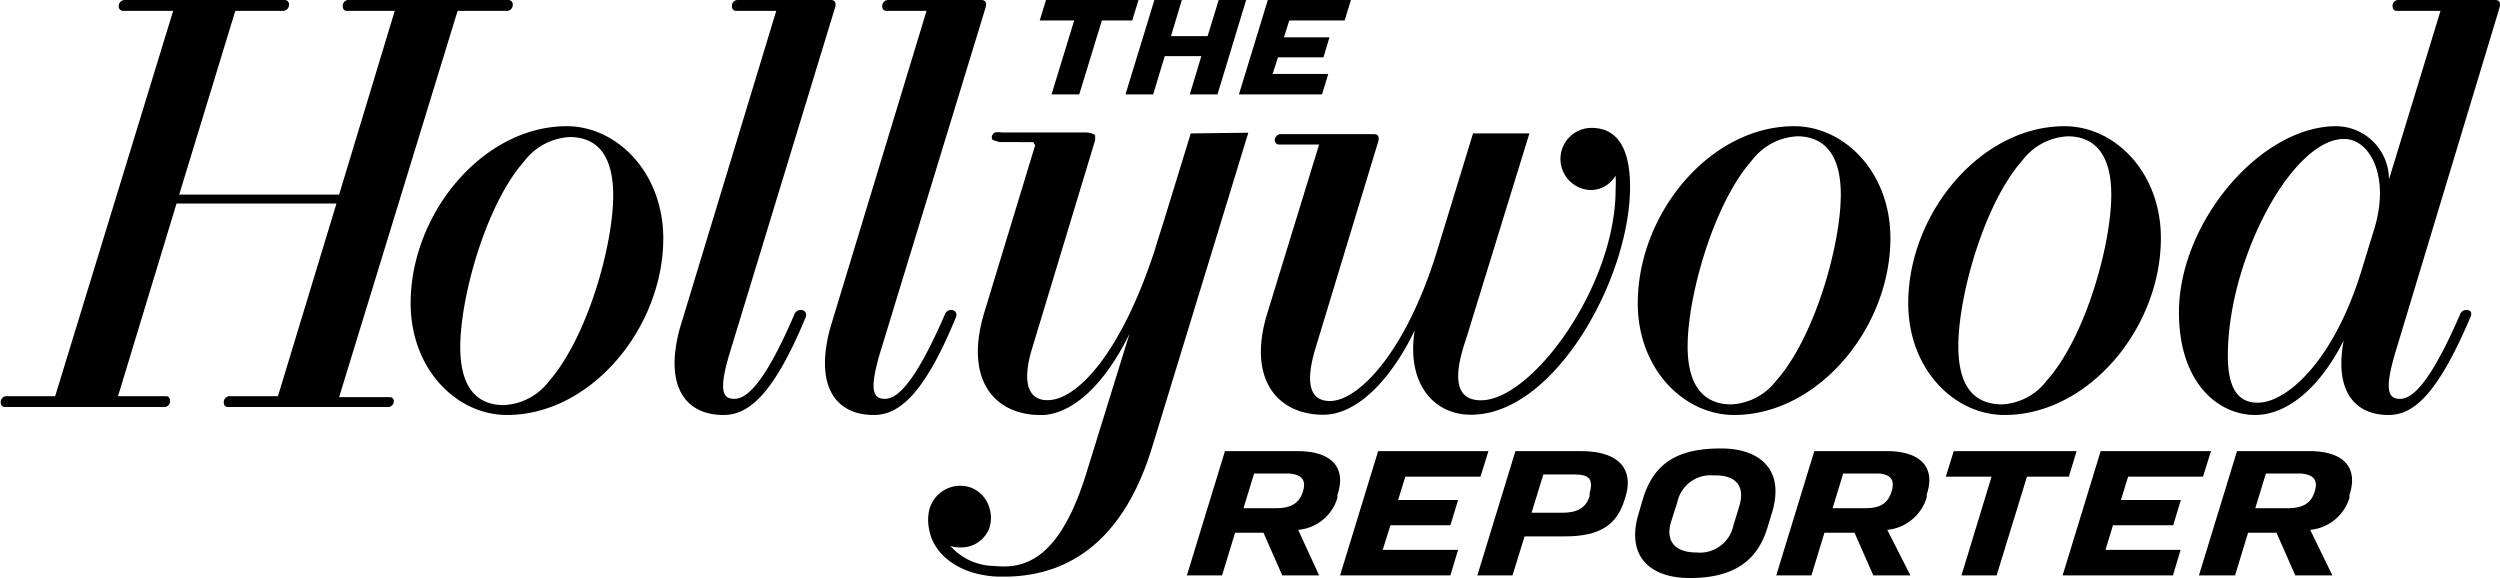 <svg id="Layer_1" data-name="Layer 1" xmlns="http://www.w3.org/2000/svg" viewBox="0 0 103.8 24"><title>190311_Graphic Assets</title><path d="M103.78.32c.06-.2,0-.32-.18-.32h-4a.24.24,0,0,0-.26.25c0,.13.07.2.16.2h1.83l-2.14,7A2.21,2.21,0,0,0,97,5.24c-3.15,0-6.53,4-6.53,7.73,0,2.95,1.65,4.26,3.16,4.26,1.25,0,2.62-1,3.68-3.09-.4,2.12.48,3.09,1.86,3.09,1,0,2-.76,3.41-4.08.07-.17,0-.28-.18-.28a.27.27,0,0,0-.26.19c-1.27,2.92-2,3.5-2.49,3.5s-.66-.35-.2-1.91ZM98.59,9.47l-.53,1.73c-1.16,3.8-3.12,5.52-4.32,5.52-.83,0-1.24-.62-1.24-1.95,0-4,2.67-9,4.82-9C98.38,5.76,99.24,7.29,98.59,9.47Z"/><path d="M89.72,9.89c0-2.74-1.91-4.65-4-4.65-3.49,0-6.49,3.63-6.49,7.35,0,2.74,1.91,4.64,4,4.64C86.72,17.23,89.72,13.61,89.72,9.89Zm-8.41,4.48c0-2.08,1.07-5.92,2.66-7.71a2.52,2.52,0,0,1,1.88-1c1.07,0,1.81.69,1.81,2.42,0,2.08-1.07,5.92-2.67,7.71a2.49,2.49,0,0,1-1.87,1C82,16.78,81.31,16.1,81.31,14.37Z"/><path d="M72,17.23c3.49,0,6.49-3.62,6.49-7.34,0-2.74-1.91-4.65-4-4.65C71,5.24,68,8.87,68,12.59,68,15.33,69.92,17.23,72,17.23Zm.74-10.57a2.52,2.52,0,0,1,1.88-1c1.07,0,1.81.69,1.81,2.42,0,2.08-1.08,5.92-2.67,7.71a2.5,2.5,0,0,1-1.88,1c-1.07,0-1.81-.68-1.81-2.41C70.07,12.29,71.15,8.45,72.74,6.66Z"/><path d="M66.08,5.31a1.29,1.29,0,1,0,0,2.58,1.2,1.2,0,0,0,1-.6,5.46,5.46,0,0,1,0,.58c0,4-3.46,8.75-5.59,8.75-.79,0-1.32-.52-.62-2.54l2.63-8.54H61.16l-1.53,5c-1.31,4.17-3.26,6.11-4.41,6.11-.72,0-1.11-.55-.58-2.26l2.58-8.5c.06-.21,0-.32-.17-.32H53.2a.25.25,0,0,0-.27.25A.17.17,0,0,0,53.1,6h1.67l-2.15,7c-.85,2.76.43,4.22,2.33,4.22,1.36,0,2.78-1.4,3.79-3.51-.35,2.16.74,3.51,2.34,3.51,3.47,0,6.6-5.67,6.6-9.46C67.68,5.94,67,5.31,66.08,5.31Z"/><path d="M39.49,12.87a.27.27,0,0,0-.26.19c-1.27,2.92-2,3.5-2.49,3.5s-.66-.35-.2-1.91L40.92.32c.06-.2,0-.32-.18-.32H36.9a.25.25,0,0,0-.27.25c0,.13.07.2.17.2h1.67l-4,13.17c-.65,2.41.22,3.61,1.81,3.61,1,0,2.06-.76,3.42-4.08C39.74,13,39.66,12.87,39.49,12.87Z"/><path d="M33.25,12.87a.28.28,0,0,0-.27.19c-1.26,2.93-2,3.5-2.49,3.5s-.66-.35-.19-1.91L34.67.32c.06-.2,0-.32-.17-.32H30.65a.24.24,0,0,0-.26.25c0,.13.07.2.16.2h1.68l-4,13.17c-.66,2.41.22,3.61,1.81,3.61,1,0,2.05-.76,3.42-4.08C33.5,13,33.42,12.87,33.25,12.87Z"/><path d="M23.53,5.24c-3.48,0-6.48,3.63-6.48,7.35,0,2.74,1.91,4.64,4,4.64,3.49,0,6.49-3.62,6.49-7.34C27.53,7.15,25.61,5.24,23.53,5.24ZM22.8,15.82a2.5,2.5,0,0,1-1.88,1c-1.08,0-1.81-.68-1.81-2.41,0-2.08,1.07-5.93,2.66-7.72a2.54,2.54,0,0,1,1.88-1c1.08,0,1.81.68,1.81,2.42C25.46,10.19,24.39,14,22.8,15.82Z"/><path d="M16.19,16.49H14.08L19,.45h2A.25.25,0,0,0,21.29.2a.18.18,0,0,0-.17-.2H14.49a.24.24,0,0,0-.26.25c0,.13.07.2.16.2h2L14.08,8.08H7.44L9.77.45h2A.25.25,0,0,0,12,.2a.18.18,0,0,0-.17-.2H5.2a.25.25,0,0,0-.27.25.18.18,0,0,0,.17.2H7.19l-4.9,16h-2a.24.24,0,0,0-.26.25c0,.13.07.2.17.2H6.8a.24.24,0,0,0,.26-.25c0-.13-.07-.2-.16-.2h-2l2.43-8h6.64l-2.43,8H9.56a.25.25,0,0,0-.27.25c0,.13.07.2.17.2h6.63a.24.24,0,0,0,.26-.25C16.35,16.56,16.28,16.49,16.19,16.49Z"/><path d="M49.44,5.54l-1.1,3.58c-.06.2-.32,1-.38,1.22-1.39,4.28-3.17,6.16-4.35,6.27a2.08,2.08,0,0,1-.25,0c-.64-.08-.91-.69-.55-2l2.66-8.79q0-.14,0-.18c0-.09-.29-.14-.38-.14H41.61a1,1,0,0,0-.3,0,.23.23,0,0,0-.13.21.11.11,0,0,0,.06.11s.24.08.29.08H42.9l.08.13L40.86,13c-.82,2.75.41,4.17,2.22,4.23h.27c1.2-.09,2.5-1.23,3.55-3.38,0,0,0,0,0,0l-1.75,5.65c-.86,2.86-1.94,3.85-3.13,4a3.48,3.48,0,0,1-.72,0,2.48,2.48,0,0,1-1.84-.83,1.49,1.49,0,0,0,.84,0,1.26,1.26,0,0,0,.78-.75,1.38,1.38,0,0,0,0-.83,1.27,1.27,0,0,0-.81-.86,1.33,1.33,0,0,0-1.7,1,1.88,1.88,0,0,0,0,.71c.17,1.1,1.28,1.93,2.83,2h.49c2.35-.07,4.7-1.32,5.94-5.35l4-13.08Z"/><polygon points="60.22 21.81 60.54 20.76 58.05 20.76 58.35 19.79 61.47 19.79 61.8 18.73 57.22 18.73 55.64 23.89 60.22 23.89 60.54 22.83 57.41 22.83 57.73 21.81 60.22 21.81"/><path d="M53.86,18.73h-3l-1.58,5.16h1.46l.54-1.77h1.18l.78,1.77h1.53L53.9,22a1.87,1.87,0,0,0,1.63-1.33l0-.12C55.9,19.46,55.35,18.73,53.86,18.73Zm.24,1.67v0c-.16.53-.54.7-1.13.7H51.63l.44-1.44h1.44C54.06,19.7,54.24,19.94,54.1,20.4Z"/><path d="M78.33,18.73h-3l-1.58,5.16h1.46l.54-1.77H77l.78,1.77h1.54L78.36,22A1.9,1.9,0,0,0,80,20.64l0-.12C80.36,19.46,79.81,18.73,78.33,18.73Zm.21,1.67,0,0c-.16.53-.51.7-1.1.7H76.09l.44-1.44H78C78.52,19.7,78.68,19.94,78.54,20.4Z"/><path d="M95.88,18.73h-3l-1.58,5.16H92.8l.54-1.77h1.18l.78,1.77h1.54L95.92,22a1.89,1.89,0,0,0,1.63-1.33l0-.12C97.91,19.46,97.37,18.73,95.88,18.73Zm.23,1.67v0c-.16.53-.54.7-1.13.7H93.64l.44-1.44h1.44C96.07,19.7,96.25,19.94,96.11,20.4Z"/><polygon points="90.23 21.81 90.55 20.76 88.06 20.76 88.36 19.79 91.47 19.79 91.8 18.73 87.22 18.73 85.64 23.89 90.22 23.89 90.54 22.83 87.42 22.83 87.73 21.81 90.23 21.81"/><path d="M65.64,18.73H62.92l-1.58,5.16H62.8l.5-1.62H65c1.42,0,2.14-.48,2.45-1.52l.06-.19C67.8,19.53,67.28,18.73,65.64,18.73ZM66,20.49l0,.11c-.15.49-.52.69-1.13.69H63.59l.49-1.59h1.3C66,19.7,66.16,19.91,66,20.49Z"/><polygon points="86.22 18.73 81.12 18.73 80.79 19.79 82.69 19.79 81.44 23.89 82.9 23.89 84.16 19.79 85.9 19.79 86.22 18.73"/><path d="M71.45,18.62c-1.79,0-2.77.6-3.23,2.07l-.18.62c-.54,1.76.44,2.69,2.12,2.69s2.77-.6,3.22-2.08l.19-.62C74.11,19.54,73.12,18.62,71.45,18.62ZM72.22,21l-.25.82a1.42,1.42,0,0,1-1.52,1.12c-.93,0-1.3-.49-1.07-1.27l.26-.81a1.41,1.41,0,0,1,1.52-1.12C72.09,19.71,72.46,20.2,72.22,21Z"/><polygon points="47.88 3.92 48.36 2.33 49.88 2.33 49.4 3.92 50.55 3.92 51.74 0 50.6 0 50.14 1.5 48.62 1.5 49.07 0 47.93 0 46.73 3.92 47.88 3.92"/><polygon points="43.66 3.92 44.81 3.92 45.75 0.85 47.01 0.85 47.27 0 43.43 0 43.17 0.85 44.6 0.85 43.66 3.92"/><polygon points="54.89 3.92 55.15 3.07 52.84 3.07 53.06 2.38 54.95 2.38 55.2 1.55 53.31 1.55 53.53 0.85 55.83 0.85 56.09 0 52.64 0 51.44 3.92 54.89 3.92"/></svg>